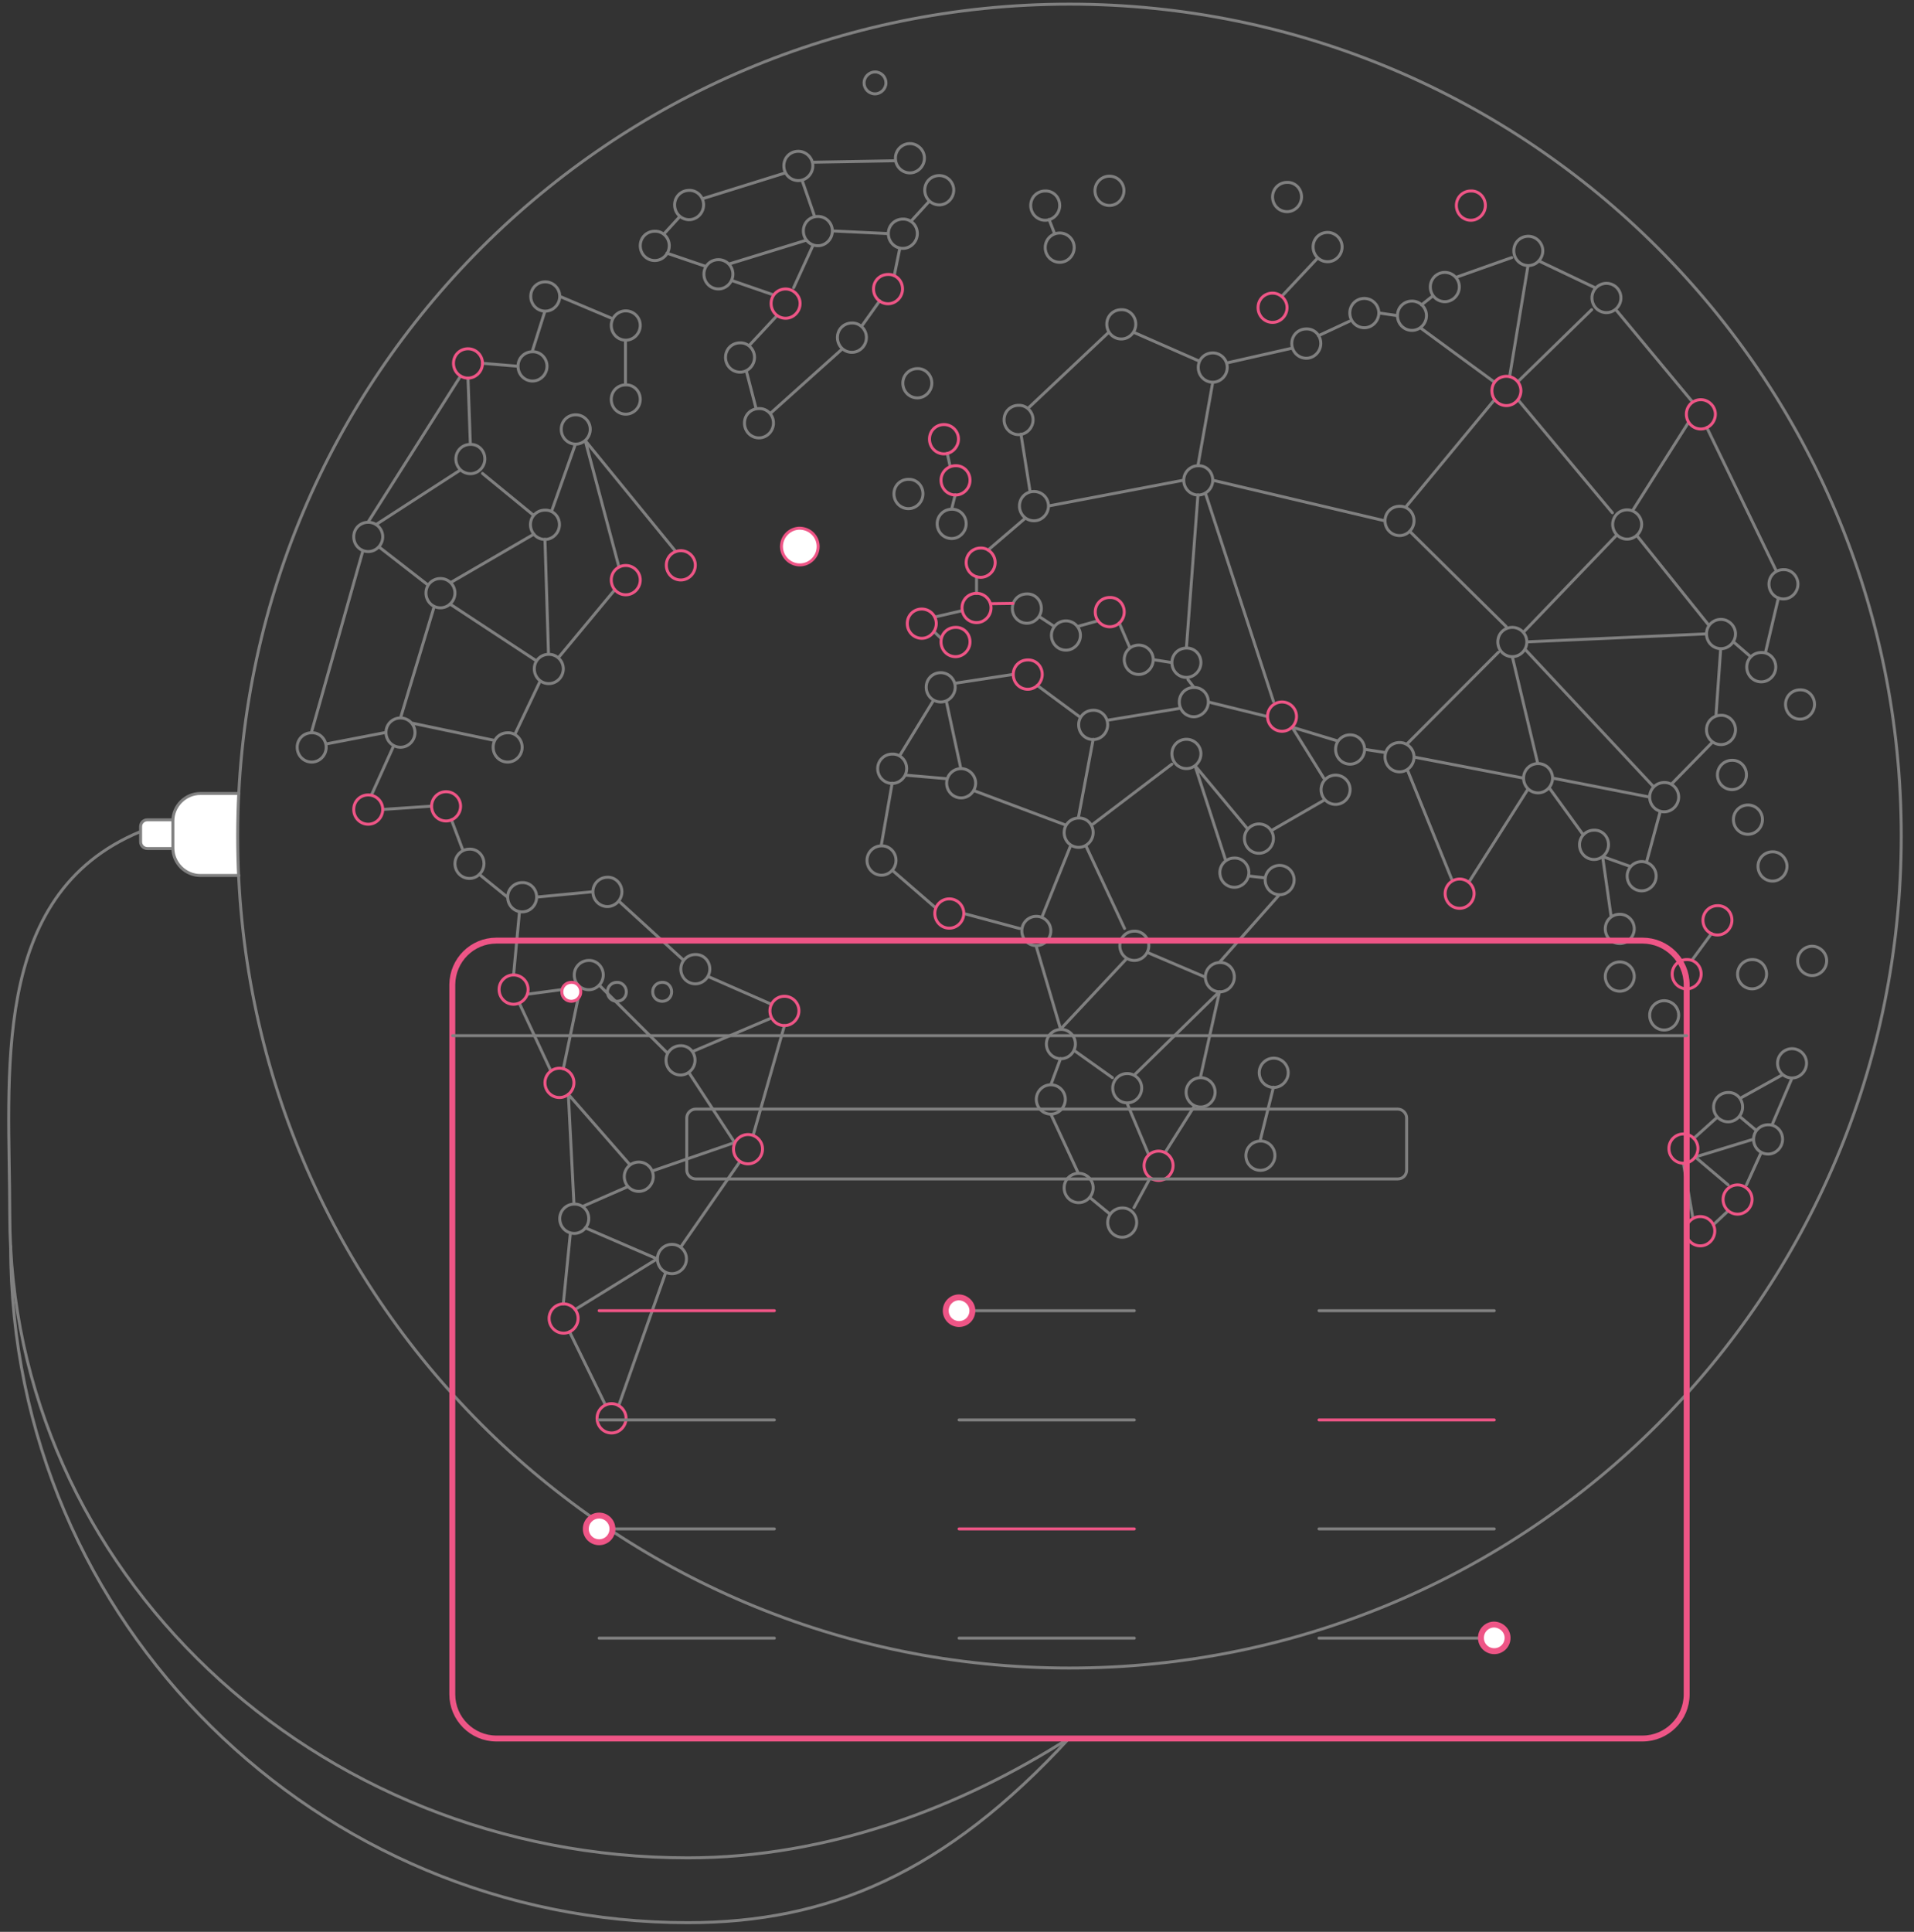 <?xml version="1.0" encoding="utf-8"?>
<!-- Generator: Adobe Illustrator 19.0.0, SVG Export Plug-In . SVG Version: 6.00 Build 0)  -->
<svg version="1.1" id="Layer_1" xmlns="http://www.w3.org/2000/svg" xmlns:xlink="http://www.w3.org/1999/xlink" x="0px" y="0px"
	 viewBox="-231 -81.5 646.6 652.5" style="enable-background:new -231 -81.5 646.6 652.5;" xml:space="preserve">
<rect x="-231" y="-81.5" width="646.6" height="652.5" fill="#333333" stroke="none"/>
<style type="text/css">
	.st0{fill:none;stroke:#808080;stroke-linecap:round;stroke-linejoin:round;stroke-miterlimit:10;}
	.st1{fill:#FFFFFF;stroke:#808080;stroke-linecap:round;stroke-linejoin:round;stroke-miterlimit:10;}
	.st2{fill:url(#SVGID_1_);}
	.st3{fill:none;stroke:#EE5586;stroke-linecap:round;stroke-linejoin:round;stroke-miterlimit:10;}
	.st4{fill:#FFFFFF;stroke:#EE5586;stroke-linecap:round;stroke-linejoin:round;stroke-miterlimit:10;}
	.st5{fill:none;stroke:#EE5586;stroke-width:2;stroke-linecap:round;stroke-linejoin:round;stroke-miterlimit:10;}
	.st6{fill:#FFFFFF;stroke:#EE5586;stroke-width:2;stroke-linecap:round;stroke-linejoin:round;stroke-miterlimit:10;}
</style>
<path class="st0" d="M130.3,505.5C93.7,528.9,48.8,546,1.4,546c-126.5,0-229.1-97.3-229.1-217.2c0-46.6-7.3-108.1,44.1-129.4"/>
<path class="st0" d="M130.3,505.5c-42,45.7-81.5,62.4-128.9,62.4c-124.6,0-228.8-100.6-228.8-228.5"/>
<path class="st1" d="M-172.6,205.1h-8.6c-1.3,0-2.3-1-2.3-2.3v-5.1c0-1.3,1-2.3,2.3-2.3h8.7"/>
<path class="st1" d="M-150.3,214.2h-13c-5.1,0-9.3-4.2-9.3-9.3v-9.1c0-5.1,4.2-9.3,9.3-9.3h13"/>
<path class="st0" d="M64.6-49.8c-2.1,0-3.7-1.7-3.7-3.7s1.7-3.7,3.7-3.7c2.1,0,3.7,1.7,3.7,3.7S66.6-49.8,64.6-49.8z"/>
<path class="st0" d="M411.3,200.9c0,155.2-125.8,281-281,281s-281-125.8-281-281s125.8-281,281-281S411.3,45.7,411.3,200.9
	L411.3,200.9z"/>
<radialGradient id="SVGID_1_" cx="-21" cy="369" r="0" gradientTransform="matrix(1 0 0 -1 0 489)" gradientUnits="userSpaceOnUse">
	<stop  offset="0" style="stop-color:#27A8E0"/>
	<stop  offset="0.199" style="stop-color:#2AA9E0"/>
	<stop  offset="0.347" style="stop-color:#33ACE0"/>
	<stop  offset="0.479" style="stop-color:#44B1E1"/>
	<stop  offset="0.601" style="stop-color:#5AB9E2"/>
	<stop  offset="0.717" style="stop-color:#78C2E3"/>
	<stop  offset="0.828" style="stop-color:#9CCEE4"/>
	<stop  offset="0.932" style="stop-color:#C6DCE5"/>
	<stop  offset="1" style="stop-color:#E5E6E6"/>
</radialGradient>
<path class="st2" d="M-21,120C-21,120.1-21.1,120.1-21,120z"/>
<path class="st0" d="M153,331.4c0,2.7-2.2,5-4.9,5s-4.9-2.2-4.9-5c0-2.7,2.2-4.9,4.9-4.9C150.8,326.4,153,328.6,153,331.4z
	 M138.3,319.7c0,2.7-2.2,5-4.9,5s-4.9-2.2-4.9-5c0-2.7,2.2-4.9,4.9-4.9S138.3,317,138.3,319.7z M179.5,287.4c0,2.7-2.2,5-4.9,5
	s-4.9-2.2-4.9-5c0-2.7,2.2-4.9,4.9-4.9S179.5,284.7,179.5,287.4z M186,248.5c0,2.7-2.2,5-4.9,5s-4.9-2.2-4.9-5
	c0-2.7,2.2-4.9,4.9-4.9C183.8,243.5,186,245.7,186,248.5z M206.2,215.7c0,2.7-2.2,5-4.9,5s-4.9-2.2-4.9-5c0-2.7,2.2-4.9,4.9-4.9
	S206.2,213,206.2,215.7z M190.9,213.2c0,2.7-2.2,5-4.9,5s-4.9-2.2-4.9-5c0-2.7,2.2-4.9,4.9-4.9C188.7,208.2,190.9,210.5,190.9,213.2
	z M174.7,173.1c0,2.7-2.2,5-4.9,5s-4.9-2.2-4.9-5s2.2-4.9,4.9-4.9S174.7,170.4,174.7,173.1z M199.2,201.7c0,2.7-2.2,5-4.9,5
	s-4.9-2.2-4.9-5c0-2.7,2.2-4.9,4.9-4.9S199.2,199,199.2,201.7z M225.1,185.2c0,2.7-2.2,5-4.9,5s-4.9-2.2-4.9-5
	c0-2.7,2.2-4.9,4.9-4.9S225.1,182.5,225.1,185.2z M177.2,155.6c0,2.7-2.2,5-4.9,5s-4.9-2.2-4.9-5s2.2-4.9,4.9-4.9
	C175,150.6,177.2,152.8,177.2,155.6z M174.7,142.3c0,2.7-2.2,5-4.9,5s-4.9-2.2-4.9-5s2.2-4.9,4.9-4.9
	C172.5,137.3,174.7,139.5,174.7,142.3z M158.6,141.3c0,2.7-2.2,5-4.9,5s-4.9-2.2-4.9-5s2.2-4.9,4.9-4.9S158.6,138.6,158.6,141.3z
	 M143.2,163.3c0,2.7-2.2,5-4.9,5s-4.9-2.2-4.9-5s2.2-4.9,4.9-4.9C141,158.3,143.2,160.5,143.2,163.3z M91.7,150.6c0,2.7-2.2,5-4.9,5
	s-4.9-2.2-4.9-5s2.2-4.9,4.9-4.9S91.7,147.9,91.7,150.6z M120.8,124c0,2.7-2.2,5-4.9,5s-4.9-2.2-4.9-5s2.2-4.9,4.9-4.9
	C118.6,119,120.8,121.2,120.8,124z M134,133.1c0,2.7-2.2,5-4.9,5s-4.9-2.2-4.9-5c0-2.7,2.2-4.9,4.9-4.9S134,130.4,134,133.1z
	 M123.2,89.4c0,2.7-2.2,5-4.9,5s-4.9-2.2-4.9-5s2.2-4.9,4.9-4.9S123.2,86.7,123.2,89.4z M118,60.3c0,2.7-2.2,5-4.9,5s-4.9-2.2-4.9-5
	s2.2-4.9,4.9-4.9C115.7,55.3,118,57.5,118,60.3z M152.7,28c0,2.7-2.2,5-4.9,5s-4.9-2.2-4.9-5s2.2-4.9,4.9-4.9
	C150.5,23,152.7,25.2,152.7,28z M183.6,42.6c0,2.7-2.2,5-4.9,5s-4.9-2.2-4.9-5s2.2-4.9,4.9-4.9S183.6,39.9,183.6,42.6z M215.2,34.5
	c0,2.7-2.2,5-4.9,5s-4.9-2.2-4.9-5s2.2-4.9,4.9-4.9C213,29.5,215.2,31.7,215.2,34.5z M234.8,24.2c0,2.7-2.2,5-4.9,5s-4.9-2.2-4.9-5
	s2.2-4.9,4.9-4.9S234.8,21.5,234.8,24.2z M262,15.4c0,2.7-2.2,5-4.9,5s-4.9-2.2-4.9-5c0-2.7,2.2-4.9,4.9-4.9S262,12.7,262,15.4z
	 M250.9,25.1c0,2.7-2.2,5-4.9,5s-4.9-2.2-4.9-5s2.2-4.9,4.9-4.9S250.9,22.4,250.9,25.1z M290.2,3.2c0,2.7-2.2,5-4.9,5
	s-4.9-2.2-4.9-5s2.2-4.9,4.9-4.9C287.9-1.7,290.2,0.5,290.2,3.2z M316.6,19.1c0,2.7-2.2,5-4.9,5s-4.9-2.2-4.9-5
	c0-2.7,2.2-4.9,4.9-4.9S316.6,16.4,316.6,19.1z M376.4,115.8c0,2.7-2.2,5-4.9,5s-4.9-2.2-4.9-5s2.2-4.9,4.9-4.9
	C374.2,110.8,376.4,113.1,376.4,115.8z M368.9,143.8c0,2.7-2.2,5-4.9,5s-4.9-2.2-4.9-5s2.2-4.9,4.9-4.9
	C366.7,138.8,368.9,141,368.9,143.8z M355.3,132.6c0,2.7-2.2,5-4.9,5s-4.9-2.2-4.9-5s2.2-4.9,4.9-4.9
	C353,127.7,355.3,129.9,355.3,132.6z M355.3,165c0,2.7-2.2,5-4.9,5s-4.9-2.2-4.9-5s2.2-4.9,4.9-4.9C353,160,355.3,162.2,355.3,165z
	 M336.1,187.7c0,2.7-2.2,5-4.9,5s-4.9-2.2-4.9-5c0-2.7,2.2-4.9,4.9-4.9C333.9,182.7,336.1,185,336.1,187.7z M328.5,214.4
	c0,2.7-2.2,5-4.9,5s-4.9-2.2-4.9-5c0-2.7,2.2-4.9,4.9-4.9S328.5,211.7,328.5,214.4z M312.4,203.8c0,2.7-2.2,5-4.9,5s-4.9-2.2-4.9-5
	c0-2.7,2.2-4.9,4.9-4.9C310.2,198.8,312.4,201,312.4,203.8z M293.5,181.3c0,2.7-2.2,5-4.9,5s-4.9-2.2-4.9-5c0-2.7,2.2-4.9,4.9-4.9
	S293.5,178.6,293.5,181.3z M246.7,174.2c0,2.7-2.2,5-4.9,5s-4.9-2.2-4.9-5s2.2-4.9,4.9-4.9S246.7,171.5,246.7,174.2L246.7,174.2z
	 M284.8,135.3c0,2.7-2.2,5-4.9,5s-4.9-2.2-4.9-5s2.2-4.9,4.9-4.9S284.8,132.6,284.8,135.3z M323.6,95.6c0,2.7-2.2,5-4.9,5
	s-4.9-2.2-4.9-5c0-2.7,2.2-4.9,4.9-4.9C321.3,90.7,323.6,92.9,323.6,95.6z M178.7,80.7c0,2.7-2.2,5-4.9,5s-4.9-2.2-4.9-5
	c0-2.7,2.2-4.9,4.9-4.9C176.5,75.7,178.7,77.9,178.7,80.7z M246.7,94.4c0,2.7-2.2,5-4.9,5s-4.9-2.2-4.9-5s2.2-4.9,4.9-4.9
	C244.5,89.4,246.7,91.6,246.7,94.4z M230,171.6c0,2.7-2.2,5-4.9,5s-4.9-2.2-4.9-5s2.2-4.9,4.9-4.9S230,168.9,230,171.6z
	 M321.1,232.2c0,2.7-2.2,5-4.9,5s-4.9-2.2-4.9-5s2.2-4.9,4.9-4.9S321.1,229.5,321.1,232.2z M379.3,277.6c0,2.7-2.2,5-4.9,5
	s-4.9-2.2-4.9-5c0-2.7,2.2-4.9,4.9-4.9S379.3,274.9,379.3,277.6z M199.7,308.8c0,2.7-2.2,5-4.9,5s-4.9-2.2-4.9-5
	c0-2.7,2.2-4.9,4.9-4.9C197.4,303.8,199.7,306,199.7,308.8z M204.2,280.8c0,2.7-2.2,5-4.9,5s-4.9-2.2-4.9-5c0-2.7,2.2-4.9,4.9-4.9
	S204.2,278.1,204.2,280.8z M372.7,211.1c0,2.7-2.2,5-4.9,5s-4.9-2.2-4.9-5c0-2.7,2.2-4.9,4.9-4.9
	C370.4,206.1,372.7,208.4,372.7,211.1z M382,156.4c0,2.7-2.2,5-4.9,5s-4.9-2.2-4.9-5s2.2-4.9,4.9-4.9
	C379.8,151.4,382,153.6,382,156.4z M386.1,243c0,2.7-2.2,5-4.9,5s-4.9-2.2-4.9-5c0-2.7,2.2-4.9,4.9-4.9
	C383.8,238.1,386.1,240.3,386.1,243z M365.8,247.5c0,2.7-2.2,5-4.9,5s-4.9-2.2-4.9-5c0-2.7,2.2-4.9,4.9-4.9
	C363.6,242.5,365.8,244.7,365.8,247.5z M336.1,261.4c0,2.7-2.2,5-4.9,5s-4.9-2.2-4.9-5c0-2.7,2.2-4.9,4.9-4.9
	S336.1,258.7,336.1,261.4z M321.1,248.3c0,2.7-2.2,5-4.9,5s-4.9-2.2-4.9-5c0-2.7,2.2-4.9,4.9-4.9S321.1,245.6,321.1,248.3z
	 M364.4,195.3c0,2.7-2.2,5-4.9,5s-4.9-2.2-4.9-5c0-2.7,2.2-4.9,4.9-4.9S364.4,192.6,364.4,195.3z M359,180.2c0,2.7-2.2,5-4.9,5
	s-4.9-2.2-4.9-5c0-2.7,2.2-4.9,4.9-4.9C356.8,175.2,359,177.4,359,180.2z M357.7,292.4c0,2.7-2.2,5-4.9,5s-4.9-2.2-4.9-5
	c0-2.7,2.2-4.9,4.9-4.9C355.5,287.4,357.7,289.6,357.7,292.4z M371.2,303.3c0,2.7-2.2,5-4.9,5s-4.9-2.2-4.9-5c0-2.7,2.2-4.9,4.9-4.9
	C369,298.3,371.2,300.5,371.2,303.3z M95.4,95.4c0,2.7-2.2,5-4.9,5s-4.9-2.2-4.9-5c0-2.7,2.2-4.9,4.9-4.9
	C93.2,90.4,95.4,92.6,95.4,95.4z M80.8,85.3c0,2.7-2.2,5-4.9,5s-4.9-2.2-4.9-5s2.2-4.9,4.9-4.9C78.6,80.3,80.8,82.5,80.8,85.3z
	 M75.3,178.1c0,2.7-2.2,5-4.9,5s-4.9-2.2-4.9-5c0-2.7,2.2-4.9,4.9-4.9C73.1,173.1,75.3,175.3,75.3,178.1z M71.7,209.1
	c0,2.7-2.2,5-4.9,5s-4.9-2.2-4.9-5c0-2.7,2.2-4.9,4.9-4.9C69.4,204.1,71.7,206.3,71.7,209.1z M98.6,183c0,2.7-2.2,5-4.9,5
	s-4.9-2.2-4.9-5c0-2.7,2.2-4.9,4.9-4.9C96.3,178.1,98.6,180.3,98.6,183z M138.3,199.7c0,2.7-2.2,5-4.9,5s-4.9-2.2-4.9-5
	c0-2.7,2.2-4.9,4.9-4.9C136.1,194.7,138.3,196.9,138.3,199.7z M157.1,237.9c0,2.7-2.2,5-4.9,5s-4.9-2.2-4.9-5c0-2.7,2.2-4.9,4.9-4.9
	C154.8,232.9,157.1,235.1,157.1,237.9z M154.7,286c0,2.7-2.2,5-4.9,5s-4.9-2.2-4.9-5c0-2.7,2.2-4.9,4.9-4.9S154.7,283.3,154.7,286z
	 M128.9,289.8c0,2.7-2.2,5-4.9,5s-4.9-2.2-4.9-5c0-2.7,2.2-4.9,4.9-4.9S128.9,287.1,128.9,289.8z M132.3,271.1c0,2.7-2.2,5-4.9,5
	s-4.9-2.2-4.9-5c0-2.7,2.2-4.9,4.9-4.9C130,266.1,132.3,268.3,132.3,271.1z M124,232.9c0,2.7-2.2,5-4.9,5s-4.9-2.2-4.9-5
	c0-2.7,2.2-4.9,4.9-4.9S124,230.2,124,232.9z M83.8,47.9c0,2.7-2.2,5-4.9,5s-4.9-2.2-4.9-5c0-2.7,2.2-4.9,4.9-4.9
	C81.6,42.9,83.8,45.2,83.8,47.9z M131.9,2.1c0,2.7-2.2,5-4.9,5s-4.9-2.2-4.9-5c0-2.7,2.2-4.9,4.9-4.9S131.9-0.6,131.9,2.1z
	 M127-12.1c0,2.7-2.2,5-4.9,5s-4.9-2.2-4.9-5s2.2-4.9,4.9-4.9C124.8-17.1,127-14.9,127-12.1z M148.7-17.1c0,2.7-2.2,5-4.9,5
	s-4.9-2.2-4.9-5c0-2.7,2.2-4.9,4.9-4.9S148.7-19.8,148.7-17.1z M208.7-15c0,2.7-2.2,5-4.9,5s-4.9-2.2-4.9-5c0-2.7,2.2-4.9,4.9-4.9
	C206.5-20,208.7-17.8,208.7-15z M222.4,1.9c0,2.7-2.2,5-4.9,5s-4.9-2.2-4.9-5s2.2-4.9,4.9-4.9C220.1-3,222.4-0.8,222.4,1.9z
	 M123.4-7.4l1.9,4.9 M202,18.6l12.1-12.9 M30.3,61.4c0,2.7-2.2,5-4.9,5s-4.9-2.2-4.9-5s2.2-4.9,4.9-4.9
	C28.1,56.4,30.3,58.6,30.3,61.4z M0.9,343.7c0,2.7-2.2,5-4.9,5s-4.9-2.2-4.9-5c0-2.7,2.2-4.9,4.9-4.9S0.9,341,0.9,343.7z
	 M-32.1,330.1c0,2.7-2.2,5-4.9,5s-4.9-2.2-4.9-5c0-2.7,2.2-4.9,4.9-4.9C-34.3,325.1-32.1,327.3-32.1,330.1z M-10.3,315.9
	c0,2.7-2.2,5-4.9,5s-4.9-2.2-4.9-5c0-2.7,2.2-4.9,4.9-4.9S-10.3,313.2-10.3,315.9z M8.8,245.8c0,2.7-2.2,5-4.9,5s-4.9-2.2-4.9-5
	c0-2.7,2.2-4.9,4.9-4.9C6.6,240.8,8.8,243,8.8,245.8z M-20.9,219.7c0,2.7-2.2,5-4.9,5s-4.9-2.2-4.9-5c0-2.7,2.2-4.9,4.9-4.9
	C-23.1,214.7-20.9,217-20.9,219.7z M-49.7,221.5c0,2.7-2.2,5-4.9,5s-4.9-2.2-4.9-5c0-2.7,2.2-4.9,4.9-4.9
	C-51.9,216.5-49.7,218.7-49.7,221.5z M-67.5,210.2c0,2.7-2.2,5-4.9,5s-4.9-2.2-4.9-5c0-2.7,2.2-4.9,4.9-4.9
	C-69.7,205.2-67.5,207.4-67.5,210.2z M-120.8,170.9c0,2.7-2.2,5-4.9,5s-4.9-2.2-4.9-5s2.2-4.9,4.9-4.9
	C-123,165.9-120.8,168.2-120.8,170.9z M-90.8,165.9c0,2.7-2.2,5-4.9,5s-4.9-2.2-4.9-5s2.2-4.9,4.9-4.9S-90.8,163.2-90.8,165.9z
	 M-54.6,170.9c0,2.7-2.2,5-4.9,5s-4.9-2.2-4.9-5s2.2-4.9,4.9-4.9C-56.8,165.9-54.6,168.2-54.6,170.9z M-40.7,144.4
	c0,2.7-2.2,5-4.9,5s-4.9-2.2-4.9-5s2.2-4.9,4.9-4.9S-40.7,141.7-40.7,144.4z M-31.6,63.5c0,2.7-2.2,5-4.9,5s-4.9-2.2-4.9-5
	s2.2-4.9,4.9-4.9S-31.6,60.8-31.6,63.5z M-42,95.7c0,2.7-2.2,5-4.9,5s-4.9-2.2-4.9-5s2.2-4.9,4.9-4.9C-44.2,90.7-42,92.9-42,95.7z
	 M-67.2,73.5c0,2.7-2.2,5-4.9,5s-4.9-2.2-4.9-5s2.2-4.9,4.9-4.9C-69.4,68.5-67.2,70.7-67.2,73.5z M-41.9,18.6c0,2.7-2.2,5-4.9,5
	s-4.9-2.2-4.9-5s2.2-4.9,4.9-4.9S-41.9,15.9-41.9,18.6z M-46.2,42.2c0,2.7-2.2,5-4.9,5s-4.9-2.2-4.9-5s2.2-4.9,4.9-4.9
	C-48.5,37.2-46.2,39.4-46.2,42.2z M-14.7,28.4c0,2.7-2.2,5-4.9,5s-4.9-2.2-4.9-5c0-2.7,2.2-4.9,4.9-4.9S-14.7,25.7-14.7,28.4z
	 M-14.7,53.4c0,2.7-2.2,5-4.9,5s-4.9-2.2-4.9-5s2.2-4.9,4.9-4.9C-16.9,48.4-14.7,50.6-14.7,53.4z M-101.7,99.8c0,2.7-2.2,5-4.9,5
	s-4.9-2.2-4.9-5s2.2-4.9,4.9-4.9S-101.7,97.1-101.7,99.8z M-77.3,118.8c0,2.7-2.2,5-4.9,5s-4.9-2.2-4.9-5s2.2-4.9,4.9-4.9
	S-77.3,116.1-77.3,118.8z M-27.2,247.8c0,2.7-2.2,5-4.9,5s-4.9-2.2-4.9-5c0-2.7,2.2-4.9,4.9-4.9C-29.4,242.8-27.2,245.1-27.2,247.8z
	 M3.8,276.6c0,2.7-2.2,5-4.9,5s-4.9-2.2-4.9-5c0-2.7,2.2-4.9,4.9-4.9C1.6,271.6,3.8,273.8,3.8,276.6z M23.9,39.2c0,2.7-2.2,5-4.9,5
	s-4.9-2.2-4.9-5s2.2-4.9,4.9-4.9C21.7,34.2,23.9,36.5,23.9,39.2z M61.7,32.5c0,2.7-2.2,5-4.9,5s-4.9-2.2-4.9-5s2.2-4.9,4.9-4.9
	C59.4,27.5,61.7,29.7,61.7,32.5z M78.9-2.6c0,2.7-2.2,5-4.9,5s-4.9-2.2-4.9-5s2.2-4.9,4.9-4.9C76.7-7.6,78.9-5.4,78.9-2.6z
	 M91.2-17.3c0,2.7-2.2,5-4.9,5s-4.9-2.2-4.9-5s2.2-4.9,4.9-4.9S91.2-20,91.2-17.3z M81.3-28.1c0,2.7-2.2,5-4.9,5s-4.9-2.2-4.9-5
	c0-2.7,2.2-4.9,4.9-4.9C79-33,81.3-30.8,81.3-28.1z M43.6-25.5c0,2.7-2.2,5-4.9,5s-4.9-2.2-4.9-5s2.2-4.9,4.9-4.9
	C41.3-30.4,43.6-28.2,43.6-25.5z M6.7-12.3c0,2.7-2.2,5-4.9,5s-4.9-2.2-4.9-5s2.2-4.9,4.9-4.9C4.4-17.3,6.7-15.1,6.7-12.3z
	 M-4.9,1.5c0,2.7-2.2,5-4.9,5s-4.9-2.2-4.9-5s2.2-4.9,4.9-4.9C-7.2-3.5-4.9-1.3-4.9,1.5z M16.6,11.1c0,2.7-2.2,5-4.9,5
	s-4.9-2.2-4.9-5S9,6.2,11.7,6.2S16.6,8.4,16.6,11.1z M50.2-3.5c0,2.7-2.2,5-4.9,5s-4.9-2.2-4.9-5s2.2-4.9,4.9-4.9S50.2-6.2,50.2-3.5
	z M24.4,56.4l-3.3-12.7 M22,35.3l9.5-10.2 M30.3,18.1l-14.2-4.9 M29.4,58l24.2-21.7 M60,28.8l6.2-8.7 M71.1,11.6L73,2.3 M69-2.6
	L50.2-3.5 M76.7-6.7l6.3-6.9 M71.5-27.2l-28.1,0.5 M40-20.5l4.2,12.1 M34.3-23.1L6.7-14.5 M-1.3-8.4l-5.3,5.8 M7.5,8.5L-5.7,4
	 M41.5-0.4L15.2,7.7 M43.6,1.5l-6.5,14.2 M-26.5,393l-12.1-24.7 M-36.7,360.8L-9,343.7 M-9,343.7l-24.3-10.5 M-34.2,326l15.3-6.7
	 M-18.2,311.9L-39,288.1 M-10.3,313.9l27.5-9.5 M17.2,304.4L2,281.2 M2.9,273.7L29,262.6 M29.6,257.7l-21.2-9.3 M-40.7,279.5
	l5.8-27.6 M-34.9,251.9l-17.9,2.4 M-57.5,247.8l2-21.4 M-49.7,221.5l18.9-1.8 M-22,222.8l21.9,20 M-28.6,251.2l23.1,23 M-59.6,221.5
	l-9.5-7.7 M-74.8,205.2l-3.7-9.8 M-85.3,190.8l-16.4,1.1 M-105.5,187l7.5-16.6 M-100.7,165.9l-20.2,3.9 M-125.8,165.9l17.4-61.4
	 M-104,95.7l28.6-18.5 M-68,78.4l17.2,14.1 M-44.7,91.3l8.1-22.8 M-33.3,67.3l30.6,37.5 M-21.9,110l-11.4-42.7 M-46.9,100.6
	l1.2,38.9 M-48.5,148.5l-8.6,18.1 M-92,162.7l28.1,5.9 M-103,103.2l16.6,12.9 M-78.8,115.3l28.2-16.4 M-79,122.5l29.2,19.2
	 M-84.3,123.3L-95.7,161 M-72.1,68.5l-0.8-22.3 M-68,41.2l11.9,1 M-51.2,37.2l4.3-13.6 M-41.9,18.6l17.3,7.3 M-19.7,33.4v15
	 M137.1,322.9l6.9,5.7 M152.1,326.4l5-9.2 M157.1,308.6l-7.4-17.6 M162.9,307.3l9.4-14.9 M133.3,314.8l-9.3-20 M124,284.9l3.3-8.9
	 M132.3,273.6l12.5,8.9 M127.3,266.1l22.4-23.9 M119,237.9l8.3,28.2 M157.1,240.4l19,8.1 M152.1,281.7l28.9-28.3 M174.5,282.5
	l6.5-29.1 M181,243.5l20.2-22.8 M191.1,214.4l5.2,0.6 M183.1,209.2l-10.4-32.1 M190.5,198.5l-17.8-21.4 M198.4,199.1l18.2-10.5
	 M216.2,181.3l-10.7-17.2 M221,168.8l-15.5-4.7 M230,171.6l7.1,1.1 M244.4,178.4l15,37 M265.2,216.5l20-31.5 M292.3,184.5l11.5,15.9
	 M310.4,207.8l2.9,20.4 M319.9,211.2l-9.5-3.4 M325.3,209.5l4.6-17 M333.6,183.4l14-14.3 M348.7,160.3l1.6-22.7 M354.5,135.2
	l5.9,5.1 M365.4,139l4.4-18.6 M369.1,111.4l-23.5-48.5 M340.8,54.3l-26-31.3 M308.1,15.8l-19.3-9.2 M285.2,8.2L279,45.6 M279.7,5.5
	l-18.9,6.7 M253.1,18.4l-3.9,3.1 M248.8,29.2l25.1,18.4 M241,25.1l-6.2-0.9 M224.9,27l-10.5,4.9 M205.5,36.1l-22.1,5 M174.2,40.5
	l-22.3-9.8 M143.6,30.7l-27.4,25.8 M113.9,65.1l3.1,19.5 M89,71.6l0.9,4.1 M91.7,85.6l-1.2,4.8 M102.8,104.3l12.6-10.8 M98.9,113.3
	v5.6 M93.9,124.8l-9.1,2.1 M84.5,131.8l2.4,2.3 M120,126.7l5.2,3.4 M133,130.1l6.9-1.9 M147.1,128.9l3.6,8.4 M158.6,141.3l6.3,1
	 M170.3,148l2,2.6 M167.9,157.7l-24.9,4.1 M134,160.8L119.4,150 M111.2,146.3l-19.7,3 M84.4,155l-11.5,18.8 M88.7,155.4l4.9,22.7
	 M97.9,185.5l31.2,11.7 M138.3,168.2l-5,26.5 M164.9,176.6l-26.6,20.2 M135.8,204.1l13.1,28 M130.5,204.6l-9.4,23.4 M113.4,232.1
	l-18.2-4.9 M84.7,224.8l-14.3-12.4 M66.7,204.1l3.7-21.1 M74.8,180.3l13.9,1.2 M123.2,89.4l45.6-8.7 M178.7,47.6l-5,28.1
	 M178.7,80.7l58.1,13.7 M173.7,85.6l-3.9,51.7 M245.2,97.9l32.6,32.2 M283.6,132.1l31.5-32.8 M321.9,99.3l24.4,30.4 M339.4,61.2
	l-18.7,29.5 M306.7,23.1l-24.6,24 M281.8,53.5l31.9,38.2 M273.9,53.5l-29.7,35.9 M244.2,169.9l31-31.1 M279.9,140.3l8.6,36.1
	 M284.2,137.8l43.4,46.4 M246.7,174.2l36.9,7.1 M293.5,181.3l32.7,6.4 M284.8,135.3l60.6-2.7 M199.2,155.4l-23-70.4 M177.2,155.6
	l19.9,4.9 M340.8,329.4l-3.1-18 M341.2,303l8-7.2 M356.8,289.5l14.4-8 M374.4,282.6l-6.7,15.7 M364,307.7l-5,11 M347.8,332.2l5-4.7
	 M352.8,318.7l-11.1-9.4 M361.3,303.3l-19.6,6 M362.3,300.3l-5.7-4.8 M340.6,242.8l6.6-9 M199.2,285.7l-4.5,18.1 M-22,393.3l15.9-45
	 M-40.7,358.9l2.4-24 M-37.1,325.1l-1.9-37 M-1.1,339.8l20.1-29 M23.5,301.7L34,264.9 M-55.4,257.7l10.5,22.5 M-42.4,140.7l19.1-23
	 M-106.7,94.9l31.3-49.4"/>
<path id="svg-concept" class="st3" d="M38.9,259.9c0,2.7-2.2,5-4.9,5s-4.9-2.2-4.9-5c0-2.7,2.2-4.9,4.9-4.9S38.9,257.2,38.9,259.9z
	 M26.6,306.6c0,2.7-2.2,5-4.9,5s-4.9-2.2-4.9-5c0-2.7,2.2-4.9,4.9-4.9S26.6,303.9,26.6,306.6z M-19.5,397.5c0,2.7-2.2,5-4.9,5
	s-4.9-2.2-4.9-5c0-2.7,2.2-4.9,4.9-4.9C-21.8,392.6-19.5,394.8-19.5,397.5z M-35.7,363.8c0,2.7-2.2,5-4.9,5s-4.9-2.2-4.9-5
	c0-2.7,2.2-4.9,4.9-4.9S-35.7,361.1-35.7,363.8z M-52.6,252.7c0,2.7-2.2,5-4.9,5s-4.9-2.2-4.9-5c0-2.7,2.2-4.9,4.9-4.9
	S-52.6,250-52.6,252.7z M-37.1,284.2c0,2.7-2.2,5-4.9,5s-4.9-2.2-4.9-5c0-2.7,2.2-4.9,4.9-4.9S-37.1,281.5-37.1,284.2z M3.9,109.4
	c0,2.7-2.2,5-4.9,5s-4.9-2.2-4.9-5s2.2-4.9,4.9-4.9S3.9,106.7,3.9,109.4z M-68,41.2c0,2.7-2.2,5-4.9,5s-4.9-2.2-4.9-5
	s2.2-4.9,4.9-4.9S-68,38.5-68,41.2z M-14.7,114.4c0,2.7-2.2,5-4.9,5s-4.9-2.2-4.9-5s2.2-4.9,4.9-4.9S-14.7,111.7-14.7,114.4z
	 M-75.4,190.8c0,2.7-2.2,5-4.9,5s-4.9-2.2-4.9-5c0-2.7,2.2-4.9,4.9-4.9S-75.4,188.1-75.4,190.8z M-101.7,191.9c0,2.7-2.2,5-4.9,5
	s-4.9-2.2-4.9-5s2.2-4.9,4.9-4.9S-101.7,189.2-101.7,191.9z M73.9,16.1c0,2.7-2.2,5-4.9,5s-4.9-2.2-4.9-5s2.2-4.9,4.9-4.9
	C71.7,11.1,73.9,13.3,73.9,16.1z M39.3,21c0,2.7-2.2,5-4.9,5s-4.9-2.2-4.9-5s2.2-4.9,4.9-4.9C37,16.1,39.3,18.3,39.3,21z
	 M165.3,312.2c0,2.7-2.2,5-4.9,5s-4.9-2.2-4.9-5c0-2.7,2.2-4.9,4.9-4.9S165.3,309.5,165.3,312.2z M121.1,146.3c0,2.7-2.2,5-4.9,5
	s-4.9-2.2-4.9-5s2.2-4.9,4.9-4.9C118.9,141.3,121.1,143.5,121.1,146.3z M94.6,227c0,2.7-2.2,5-4.9,5s-4.9-2.2-4.9-5
	c0-2.7,2.2-4.9,4.9-4.9S94.6,224.3,94.6,227z M85.3,129.1c0,2.7-2.2,5-4.9,5s-4.9-2.2-4.9-5s2.2-4.9,4.9-4.9S85.3,126.4,85.3,129.1z
	 M96.7,135.3c0,2.7-2.2,5-4.9,5s-4.9-2.2-4.9-5s2.2-4.9,4.9-4.9C94.5,130.3,96.7,132.5,96.7,135.3z M103.8,123.8c0,2.7-2.2,5-4.9,5
	s-4.9-2.2-4.9-5s2.2-4.9,4.9-4.9S103.8,121.1,103.8,123.8z M105.2,108.5c0,2.7-2.2,5-4.9,5s-4.9-2.2-4.9-5s2.2-4.9,4.9-4.9
	C102.9,103.5,105.2,105.8,105.2,108.5z M103.6,122.4l7.6-0.1 M348.3,334.3c0,2.7-2.2,5-4.9,5s-4.9-2.2-4.9-5c0-2.7,2.2-4.9,4.9-4.9
	S348.3,331.6,348.3,334.3z M360.9,323.6c0,2.7-2.2,5-4.9,5s-4.9-2.2-4.9-5c0-2.7,2.2-4.9,4.9-4.9
	C358.6,318.7,360.9,320.9,360.9,323.6z M342.6,306.4c0,2.7-2.2,5-4.9,5s-4.9-2.2-4.9-5c0-2.7,2.2-4.9,4.9-4.9
	S342.6,303.7,342.6,306.4z M148.8,125.2c0,2.7-2.2,5-4.9,5s-4.9-2.2-4.9-5s2.2-4.9,4.9-4.9C146.6,120.2,148.8,122.4,148.8,125.2z
	 M267,220.3c0,2.7-2.2,5-4.9,5s-4.9-2.2-4.9-5c0-2.7,2.2-4.9,4.9-4.9S267,217.6,267,220.3z M207,160.5c0,2.7-2.2,5-4.9,5
	s-4.9-2.2-4.9-5s2.2-4.9,4.9-4.9S207,157.8,207,160.5z M343.7,247.5c0,2.7-2.2,5-4.9,5s-4.9-2.2-4.9-5c0-2.7,2.2-4.9,4.9-4.9
	C341.5,242.5,343.7,244.7,343.7,247.5z M354.1,229.3c0,2.7-2.2,5-4.9,5s-4.9-2.2-4.9-5c0-2.7,2.2-4.9,4.9-4.9
	C351.9,224.3,354.1,226.5,354.1,229.3z M96.7,80.7c0,2.7-2.2,5-4.9,5s-4.9-2.2-4.9-5c0-2.7,2.2-4.9,4.9-4.9
	C94.5,75.7,96.7,77.9,96.7,80.7z M92.8,66.8c0,2.7-2.2,5-4.9,5s-4.9-2.2-4.9-5s2.2-4.9,4.9-4.9S92.8,64.1,92.8,66.8z M348.5,58.4
	c0,2.7-2.2,5-4.9,5s-4.9-2.2-4.9-5s2.2-4.9,4.9-4.9C346.2,53.5,348.5,55.7,348.5,58.4z M282.8,50.5c0,2.7-2.2,5-4.9,5
	s-4.9-2.2-4.9-5s2.2-4.9,4.9-4.9S282.8,47.8,282.8,50.5z M203.8,22.4c0,2.7-2.2,5-4.9,5s-4.9-2.2-4.9-5s2.2-4.9,4.9-4.9
	C201.5,17.5,203.8,19.7,203.8,22.4z M270.8-12.1c0,2.7-2.2,5-4.9,5s-4.9-2.2-4.9-5s2.2-4.9,4.9-4.9
	C268.6-17.1,270.8-14.9,270.8-12.1z"/>
<path id="svg-concept_1_" class="st4" d="M45.4,103.1c0,3.4-2.8,6.2-6.2,6.2c-3.4,0-6.2-2.8-6.2-6.2s2.8-6.2,6.2-6.2
	C42.7,97,45.4,99.7,45.4,103.1z"/>
<g>
	<path id="svg-concept_2_" class="st5" d="M-63.3,236.2h387.2c8.2,0,14.9,6.7,14.9,14.9v239.7c0,8.2-6.7,14.9-14.9,14.9H-63.3
		c-8.2,0-14.9-6.7-14.9-14.9V251C-78.1,242.8-71.5,236.2-63.3,236.2z"/>
	<path id="svg-concept_3_" class="st3" d="M-28.6,361.2h59.2"/>
	<path class="st0" d="M214.6,361.2h59.2 M93,361.2h59.2 M-28.6,398.1h59.2"/>
	<path id="svg-concept_4_" class="st3" d="M214.6,398.1h59.2"/>
	<path class="st0" d="M93,398.1h59.2 M-28.6,434.9h59.2 M214.6,434.9h59.2"/>
	<path id="svg-concept_5_" class="st3" d="M93,434.9h59.2"/>
	<path class="st0" d="M-28.6,471.8h59.2 M214.6,471.8h59.2 M93,471.8h59.2 M241.2,316.7H4c-1.6,0-3-1.4-3-3v-17.6c0-1.6,1.4-3,3-3
		h237.2c1.6,0,3,1.4,3,3v17.6C244.2,315.4,242.9,316.7,241.2,316.7z"/>
	<path id="svg-concept_6_" class="st4" d="M-34.8,253.5c0,1.8-1.4,3.2-3.2,3.2s-3.2-1.4-3.2-3.2s1.4-3.2,3.2-3.2
		C-36.2,250.2-34.8,251.7-34.8,253.5z"/>
	<path class="st0" d="M-19.4,253.5c0,1.8-1.4,3.2-3.2,3.2s-3.2-1.4-3.2-3.2s1.4-3.2,3.2-3.2C-20.9,250.2-19.4,251.7-19.4,253.5z
		 M-4.1,253.5c0,1.8-1.4,3.2-3.2,3.2s-3.2-1.4-3.2-3.2s1.4-3.2,3.2-3.2C-5.5,250.2-4.1,251.7-4.1,253.5z M-78.1,268.3h416.9"/>
</g>
<g>
	<path id="svg-concept_7_" class="st6" d="M97.5,361.2c0,2.5-2,4.5-4.5,4.5s-4.5-2-4.5-4.5s2-4.5,4.5-4.5
		C95.5,356.8,97.5,358.8,97.5,361.2z"/>
	
		<animateMotion  fill="remove" repeatCount="indefinite" begin="0s" additive="replace" calcMode="paced" path="M55, 0 0 0 0 0 55 0" dur="2s" restart="always" accumulate="none">
		</animateMotion>
</g>
<g>
	<path id="svg-concept_8_" class="st6" d="M-24.1,434.9c0,2.5-2,4.5-4.5,4.5s-4.5-2-4.5-4.5s2-4.5,4.5-4.5S-24.1,432.4-24.1,434.9z"
		/>
	
		<animateMotion  fill="remove" repeatCount="indefinite" begin="1s" additive="replace" calcMode="paced" path="M55, 0 0 0 0 0 55 0" dur="3s" restart="always" accumulate="none">
		</animateMotion>
</g>
<g>
	<path id="svg-concept_9_" class="st6" d="M278.3,471.7c0,2.5-2,4.5-4.5,4.5s-4.5-2-4.5-4.5s2-4.5,4.5-4.5
		C276.3,467.3,278.3,469.3,278.3,471.7z"/>
	
		<animateMotion  fill="remove" repeatCount="indefinite" begin="2s" additive="replace" calcMode="paced" path="M0, 0 -55 0 0 0 0 0" dur="2s" restart="always" accumulate="none">
		</animateMotion>
</g>
</svg>
